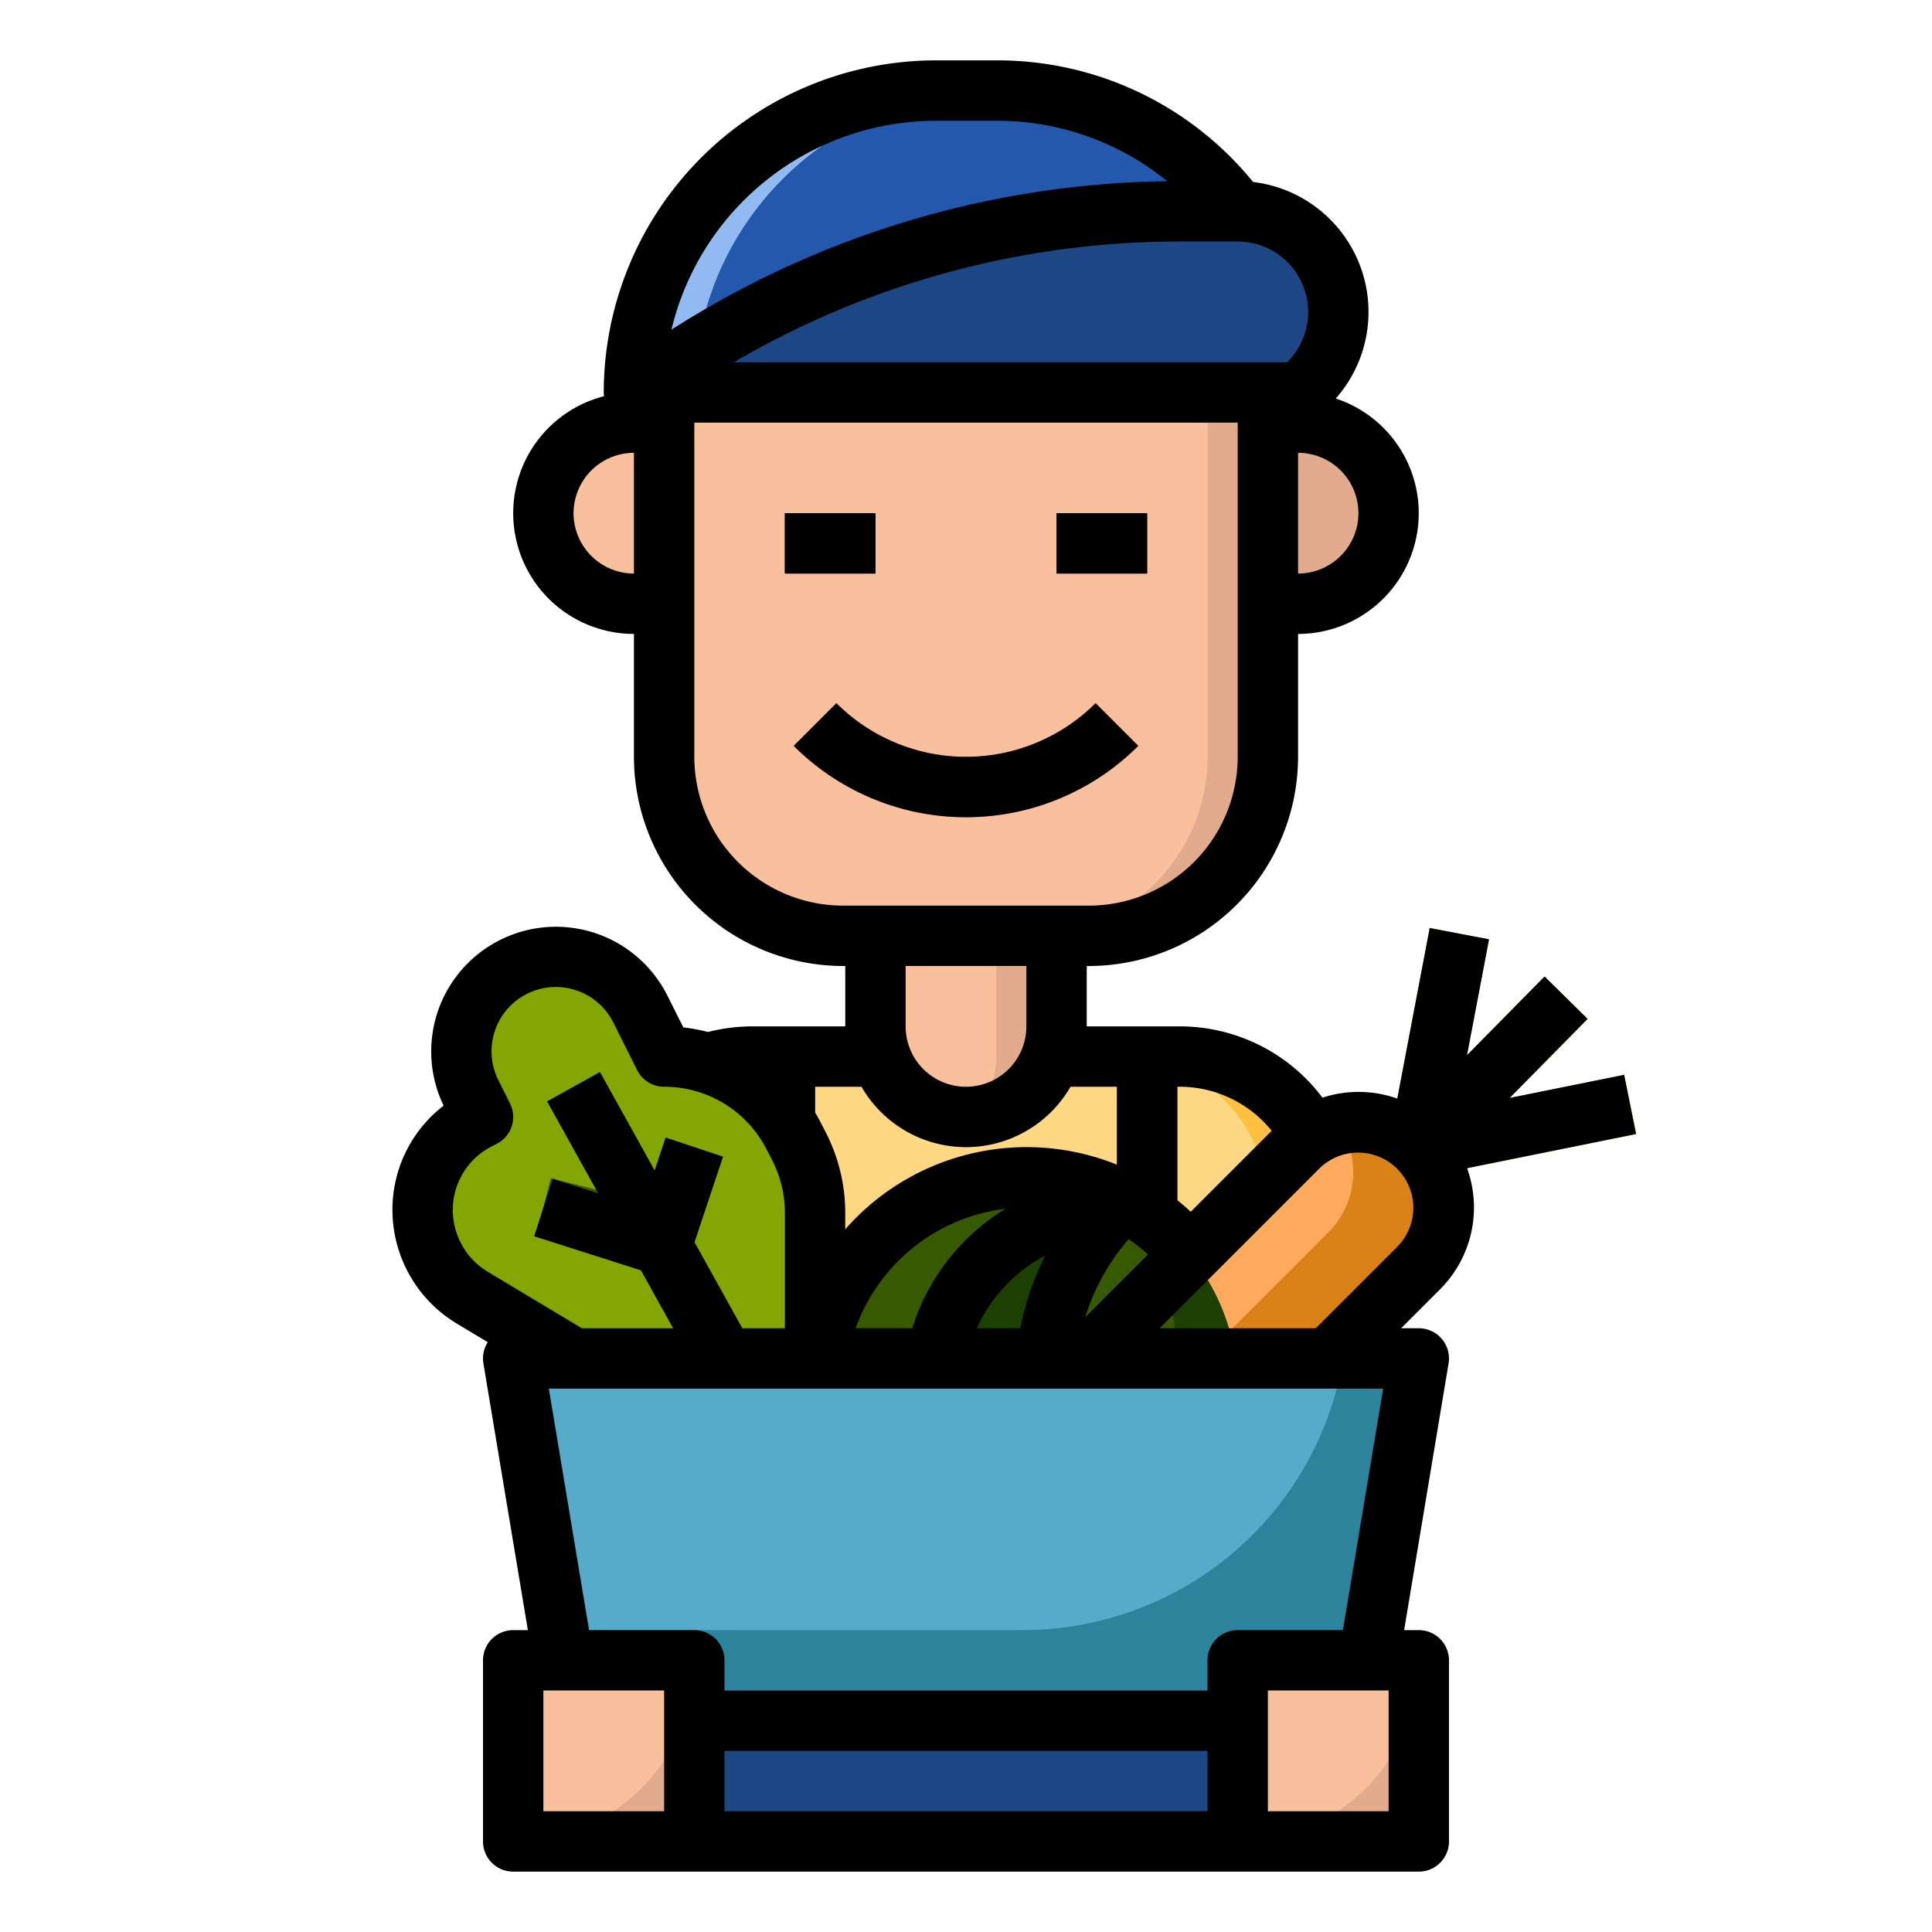<svg id="filled_outline" height="512" viewBox="0 0 512 512" width="512" xmlns="http://www.w3.org/2000/svg" data-name="filled outline"><path d="m199.419 280h113.162a39.419 39.419 0 0 1 39.419 39.419v168.581a0 0 0 0 1 0 0h-192a0 0 0 0 1 0 0v-168.581a39.419 39.419 0 0 1 39.419-39.419z" fill="#ffd884"/><path d="m312.581 280h-16a39.419 39.419 0 0 1 39.419 39.419v168.581h16v-168.581a39.419 39.419 0 0 0 -39.419-39.419z" fill="#ffbf41"/><path d="m184 392h144v96h-144z" fill="#1c4684"/><path d="m328 112h16a24 24 0 0 1 24 24 24 24 0 0 1 -24 24h-16a0 0 0 0 1 0 0v-48a0 0 0 0 1 0 0z" fill="#e2ab8d"/><path d="m256 304a24 24 0 0 1 -24-24v-40h48v40a24 24 0 0 1 -24 24z" fill="#f8c09c"/><path d="m232 240v16h32v24a24.007 24.007 0 0 1 -16 22.629 24 24 0 0 0 32-22.629v-40z" fill="#e2ab8d"/><path d="m176 104h160a0 0 0 0 1 0 0v96.564a47.436 47.436 0 0 1 -47.436 47.436h-65.128a47.436 47.436 0 0 1 -47.436-47.436v-96.564a0 0 0 0 1 0 0z" fill="#f8c09c"/><path d="m320 104v96.564a47.436 47.436 0 0 1 -47.436 47.436h16a47.436 47.436 0 0 0 47.436-47.436v-96.564z" fill="#e2ab8d"/><path d="m248 24h16a80 80 0 0 1 80 80 0 0 0 0 1 0 0h-176a0 0 0 0 1 0 0 80 80 0 0 1 80-80z" fill="#2358ad"/><path d="m264 24h-16a80 80 0 0 0 -80 80h16a80 80 0 0 1 80-80z" fill="#91b9f2"/><path d="m200 280h16v80h-16z" fill="#2358ad"/><path d="m296 280h16v80h-16z" fill="#2358ad"/><path d="m168 104a240 240 0 0 1 144-48h16c25.627 0 36.5 32.624 16 48z" fill="#1c4684"/><path d="m256 216.568a64.144 64.144 0 0 1 -45.657-18.911l11.314-11.314a48.569 48.569 0 0 0 68.686 0l11.314 11.314a64.144 64.144 0 0 1 -45.657 18.911z" fill="#d15959"/><path d="m280 136h24v16h-24z" fill="#330b06"/><path d="m208 136h24v16h-24z" fill="#330b06"/><path d="m168 112h16a0 0 0 0 1 0 0v48a0 0 0 0 1 0 0h-16a24 24 0 0 1 -24-24 24 24 0 0 1 24-24z" fill="#f8c09c"/><path d="m320 392-32-32 56-56a22.627 22.627 0 0 1 32 0 22.627 22.627 0 0 1 0 32z" fill="#ffa95c"/><path d="m376 304a22.591 22.591 0 0 0 -21.225-5.993 22.628 22.628 0 0 1 -2.775 28.62l-48.686 48.686 16.686 16.687 56-56a22.627 22.627 0 0 0 0-32z" fill="#d98218"/><path d="m430.416 284.845-30.345 6.13 20.656-20.956-11.395-11.233-20.564 20.862 5.836-30.723-15.718-2.987-10.745 56.569a8 8 0 0 0 9.443 9.335l56-11.314z" fill="#83a603"/><circle cx="272" cy="368" fill="#365902" r="56"/><path d="m288.65 314.517a56.009 56.009 0 0 1 -49.3 98.966 56 56 0 1 0 49.3-98.966z" fill="#1b4001"/><path d="m240 400 8.155-40.777a48.794 48.794 0 0 1 47.845-39.223 64.509 64.509 0 0 0 -18.5 38.489l-5.5 49.511z" fill="#1b4001"/><path d="m152 360-26.881-16.128a27.024 27.024 0 0 1 -13.119-23.172 27.023 27.023 0 0 1 14.937-24.169l1.063-.531-3.086-6.173a25.043 25.043 0 0 1 14.48-34.958 25.044 25.044 0 0 1 30.32 12.558l6.286 12.573a38.508 38.508 0 0 1 34.193 20.794l1.489 2.873a38.51 38.51 0 0 1 4.318 17.718v38.615z" fill="#83a603"/><path d="m204.286 365.642-20.25-36.451 7.553-22.661-15.178-5.06-2.916 8.748-14.502-26.103-13.986 7.77 12.981 23.366-12.048-3.012-3.88 15.522 26.568 6.642 20.095 36.17z" fill="#365902"/><path d="m360 456h-208l-16-96h240z" fill="#55abc9"/><path d="m356 360a86.166 86.166 0 0 1 -84.993 72h-123.007l4 24h208l16-96z" fill="#2c839b"/><path d="m136 440h48v48h-48z" fill="#e2ab8d"/><path d="m136 488v-48h48a48 48 0 0 1 -48 48z" fill="#f8c09c"/><path d="m328 440h48v48h-48z" fill="#e2ab8d"/><path d="m328 488v-48h48a48 48 0 0 1 -48 48z" fill="#f8c09c"/><path d="m290.343 186.343a48.569 48.569 0 0 1 -68.686 0l-11.314 11.314a64.571 64.571 0 0 0 91.314 0z"/><path d="m280 136h24v16h-24z"/><path d="m208 136h24v16h-24z"/><path d="m430.416 284.845-30.345 6.13 20.656-20.956-11.395-11.233-20.564 20.862 5.836-30.723-15.718-2.987-8.586 45.2a30.818 30.818 0 0 0 -19.838-.251 47.287 47.287 0 0 0 -37.881-18.887h-24.581v-16h.564a55.5 55.5 0 0 0 55.436-55.436v-32.564a32 32 0 0 0 10-62.391 34.685 34.685 0 0 0 -21.923-57.381 87.243 87.243 0 0 0 -68.077-32.228h-16a88.1 88.1 0 0 0 -88 88 7.983 7.983 0 0 0 .069 1 32 32 0 0 0 7.931 63v32.564a55.5 55.5 0 0 0 55.436 55.436h.564v16h-24.581a47.538 47.538 0 0 0 -11.779 1.484 46.785 46.785 0 0 0 -6.558-1.21l-4.213-8.424a33.044 33.044 0 0 0 -59.306 29.158 34.8 34.8 0 0 0 -13.563 27.692 35.2 35.2 0 0 0 17 30.031l8.266 4.96a7.993 7.993 0 0 0 -1.16 5.624l11.784 70.685h-3.89a8 8 0 0 0 -8 8v48a8 8 0 0 0 8 8h240a8 8 0 0 0 8-8v-48a8 8 0 0 0 -8-8h-3.89l11.781-70.685a8 8 0 0 0 -7.891-9.315h-4.686l10.343-10.344a30.662 30.662 0 0 0 7.134-32.078l44.793-9.05zm-93.4 14.824-21.463 21.463c-1.152-1.073-2.334-2.106-3.554-3.085v-30.047h.581a31.335 31.335 0 0 1 24.437 11.669zm-32.782 32.782-16.634 16.637a56.778 56.778 0 0 1 11.52-20.7 47.833 47.833 0 0 1 5.115 4.063zm-62.474 19.549h-15.011a48.337 48.337 0 0 1 39.73-31.666 56.925 56.925 0 0 0 -24.719 31.666zm35.258-19.287a72.768 72.768 0 0 0 -6.6 19.287h-11.588a41.022 41.022 0 0 1 18.188-19.287zm82.982-196.713a16.019 16.019 0 0 1 -16 16v-32a16.019 16.019 0 0 1 16 16zm-32-72a18.685 18.685 0 0 1 13.1 32h-146.625a233.669 233.669 0 0 1 117.525-32zm-80-32h16a71.375 71.375 0 0 1 45.337 16.015 249.874 249.874 0 0 0 -131.4 39.359 72.129 72.129 0 0 1 70.063-55.374zm-96 104a16.019 16.019 0 0 1 16-16v32a16.019 16.019 0 0 1 -16-16zm32 64.564v-88.564h144v88.564a39.48 39.48 0 0 1 -39.436 39.436h-65.128a39.48 39.48 0 0 1 -39.436-39.436zm88 55.436v16a16 16 0 0 1 -32 0v-16zm-43.695 32a31.969 31.969 0 0 0 55.39 0h12.305v20.653a63.909 63.909 0 0 0 -72 17.131v-4.4a46.712 46.712 0 0 0 -5.215-21.4l-1.489-2.872c-.41-.791-.846-1.562-1.3-2.322v-6.79zm-108.305 32.7a18.916 18.916 0 0 1 10.515-17.013l1.063-.532a8 8 0 0 0 3.577-10.733l-3.086-6.173a17.044 17.044 0 1 1 30.49-15.243l6.286 12.572a8 8 0 0 0 7.155 4.422 30.4 30.4 0 0 1 27.091 16.476l1.489 2.872a30.648 30.648 0 0 1 3.42 14.037v30.615h-11.293l-12.672-22.809 7.554-22.662-15.178-5.058-2.916 8.747-14.5-26.1-13.986 7.77 13.532 24.358-12.107-3.864-4.864 15.242 28.312 9.036 8.518 15.34h-24.183l-24.982-14.989a19.116 19.116 0 0 1 -9.235-16.311zm56 159.3h-32v-32h32zm16-16h128v16h-128zm176 16h-32v-32h32zm-40-48a8 8 0 0 0 -8 8v8h-128v-8a8 8 0 0 0 -8-8h-27.889l-10.667-64h221.112l-10.667 64zm42.343-101.657-21.656 21.657h-41.374l42.344-42.344a14.628 14.628 0 0 1 20.686 20.687z"/></svg>